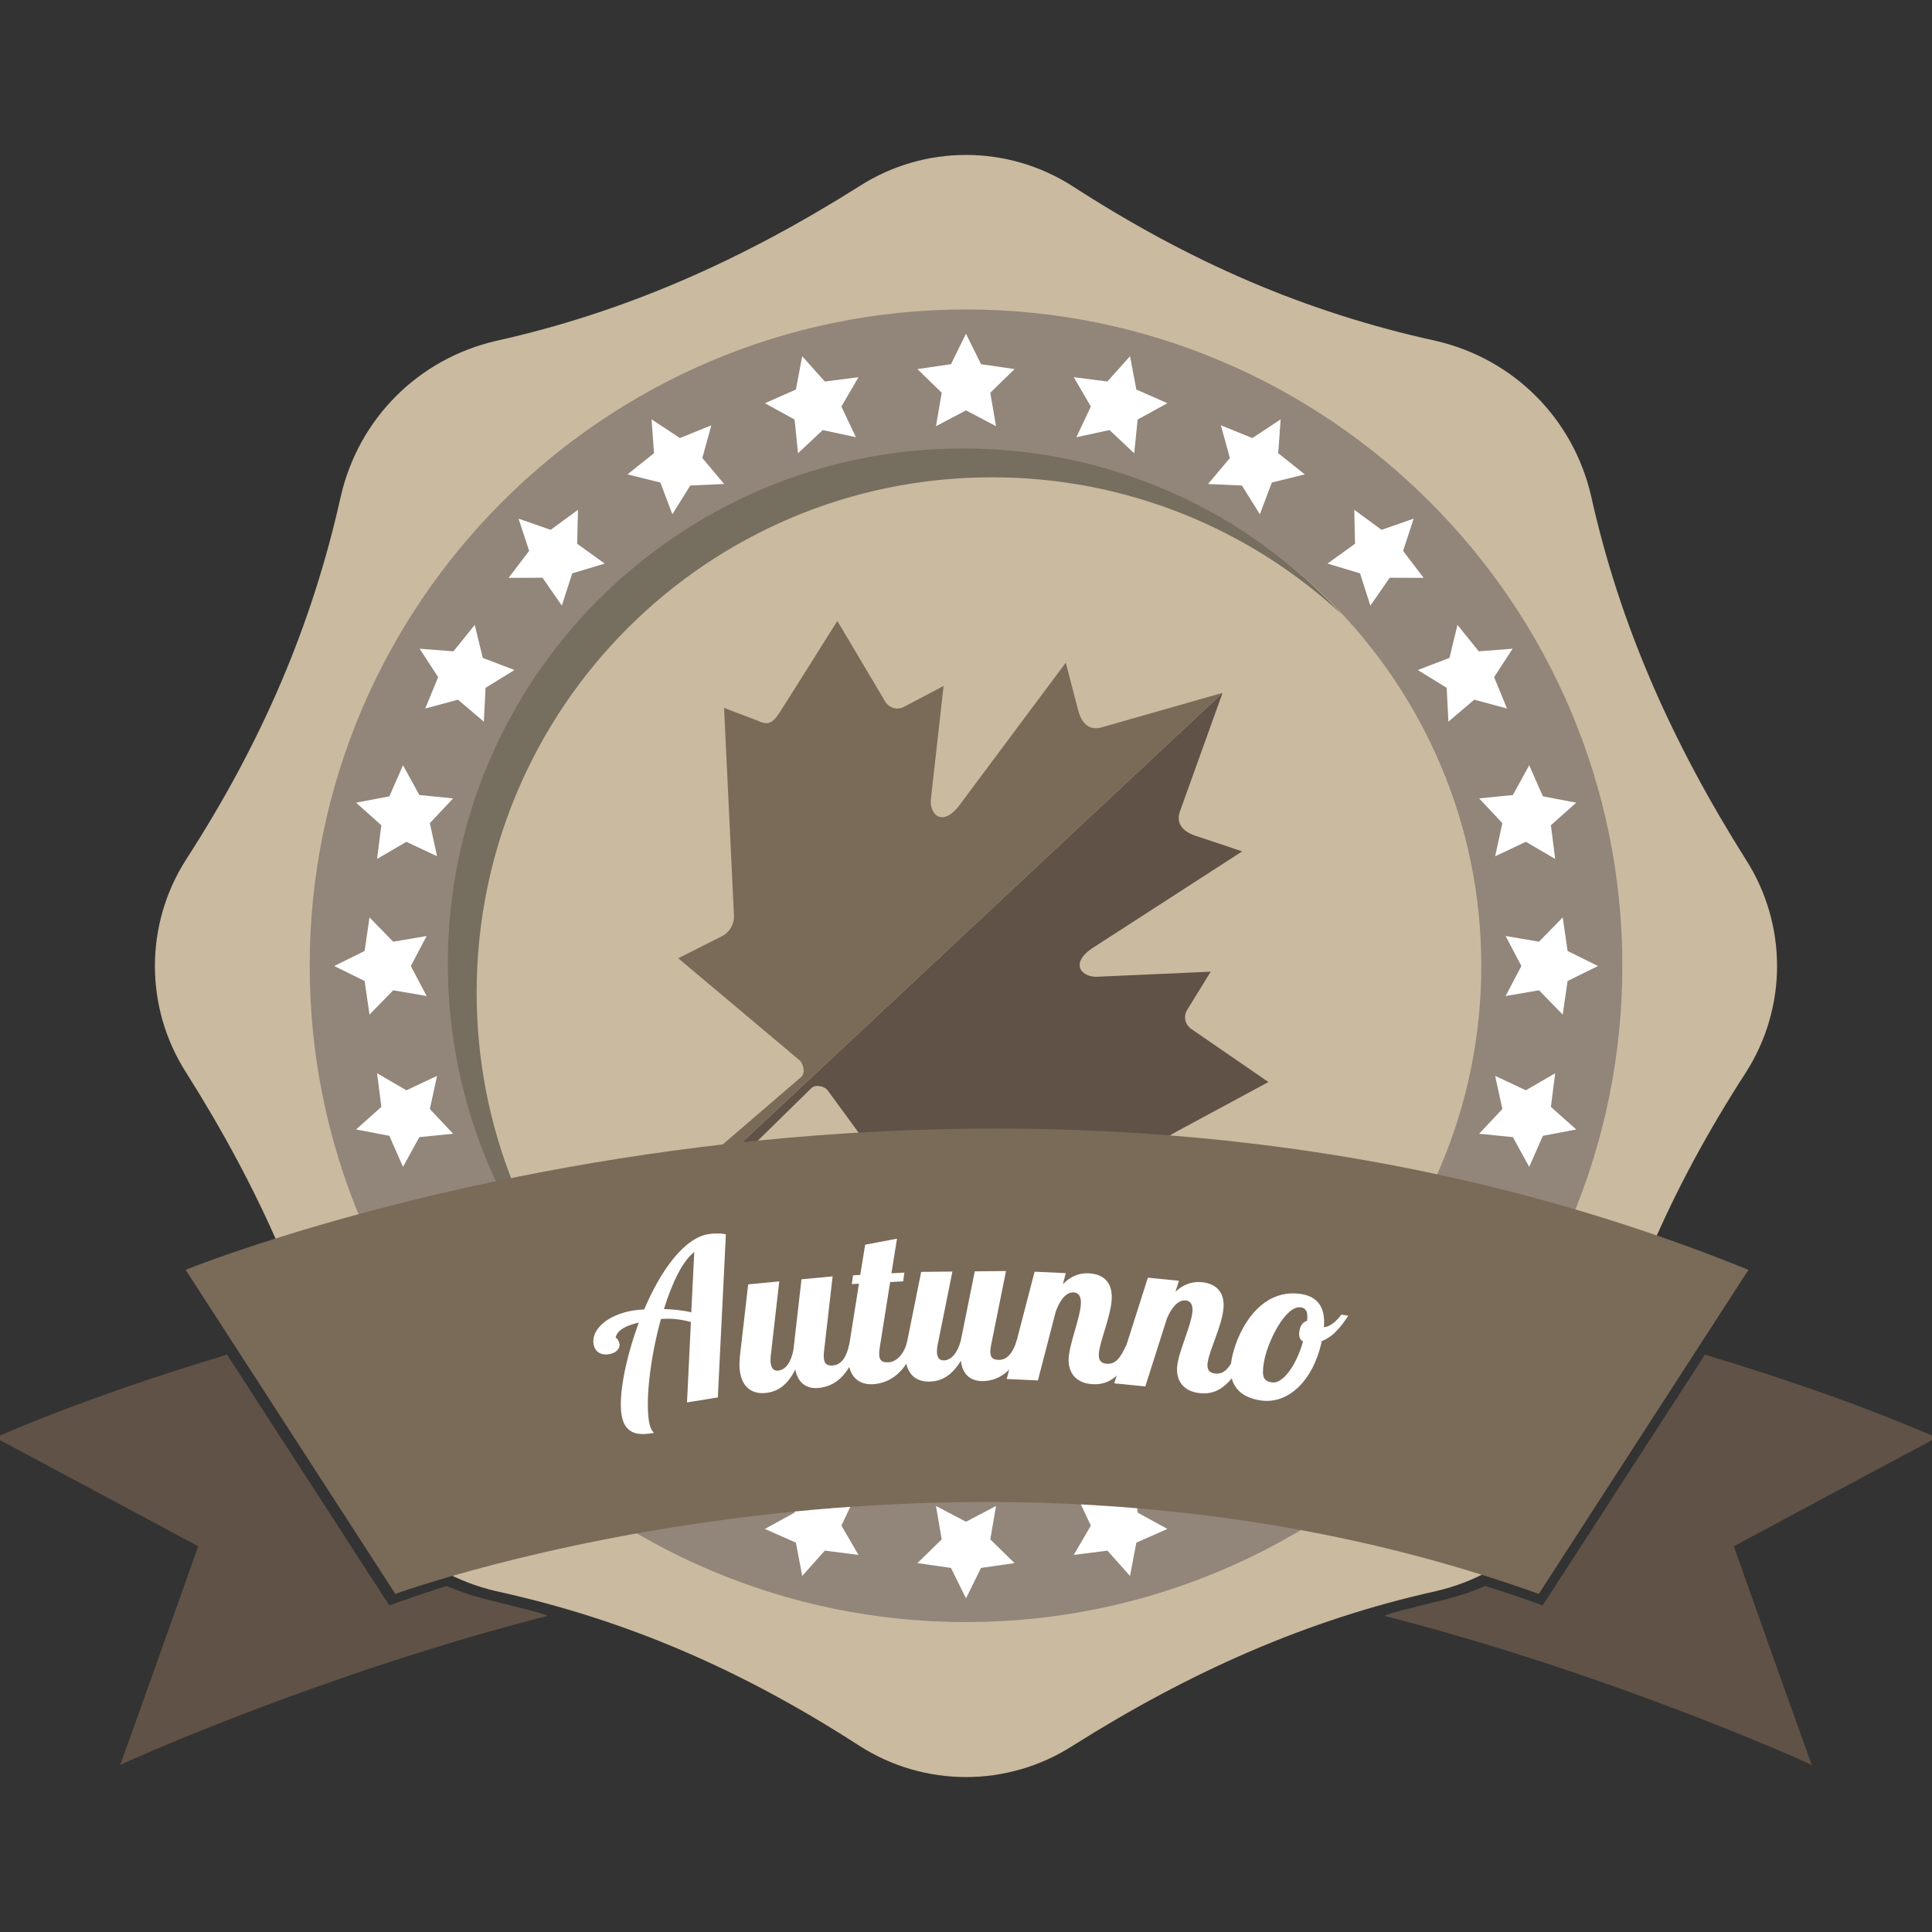 <?xml version="1.0" encoding="utf-8"?>
<!-- Generator: Adobe Illustrator 16.0.0, SVG Export Plug-In . SVG Version: 6.00 Build 0)  -->
<!DOCTYPE svg PUBLIC "-//W3C//DTD SVG 1.1//EN" "http://www.w3.org/Graphics/SVG/1.1/DTD/svg11.dtd">
<svg version="1.1" id="Livello_1" xmlns="http://www.w3.org/2000/svg" xmlns:xlink="http://www.w3.org/1999/xlink" x="0px" y="0px"
	 width="200px" height="200px" viewBox="0 0 200 200" enable-background="new 0 0 200 200" xml:space="preserve">
<rect x="0" y="0" width="200" height="200" fill="#333333" stroke="none"/>
<g>
	<path fill="#CABA9F" d="M180.742,88.999c-7.643-12.122-13.048-24.242-16.035-37.669c-1.862-8.018-8.02-14.172-16.036-16.036
		c-13.614-2.984-25.546-8.207-37.669-16.039c-6.714-4.288-15.293-4.288-22.005,0c-12.121,7.648-24.243,13.055-37.67,16.039
		C43.31,37.157,37.154,43.312,35.29,51.33c-2.983,13.427-8.204,25.548-16.039,37.669c-4.286,6.714-4.286,15.291,0,22.004
		c7.649,12.121,13.056,24.244,16.039,37.669c1.864,8.02,8.021,14.175,16.038,16.037c13.613,2.982,25.549,8.203,37.67,16.037
		c6.712,4.287,15.291,4.287,22.005,0c12.123-7.645,24.241-13.055,37.669-16.037c8.017-1.862,14.174-8.018,16.036-16.037
		c2.987-13.611,8.207-25.548,16.035-37.669C185.034,104.29,185.034,95.713,180.742,88.999z"/>
	<g>
		<path fill="#928579" d="M99.999,32.036c-37.461,0-67.939,30.479-67.939,67.942c0,37.461,30.478,67.938,67.939,67.938
			c37.463,0,67.944-30.478,67.944-67.938C167.942,62.515,137.462,32.036,99.999,32.036z M153.344,99.978
			c0,29.411-23.93,53.341-53.345,53.341c-29.412,0-53.343-23.93-53.343-53.341c0-29.415,23.931-53.345,53.343-53.345
			C129.414,46.633,153.344,70.562,153.344,99.978z"/>
	</g>
	<g>
		<polygon fill="#FFFFFF" points="155.859,96.893 159.319,97.486 161.772,94.969 162.276,98.445 165.425,100.001 162.276,101.554 
			161.772,105.031 159.319,102.515 155.859,103.108 157.493,100.001 		"/>
		<polygon fill="#FFFFFF" points="158.304,79.22 159.718,82.436 163.169,83.092 160.548,85.43 160.991,88.915 157.956,87.144 
			154.779,88.64 155.524,85.21 153.119,82.651 156.613,82.299 		"/>
		<polygon fill="#FFFFFF" points="150.048,68.106 150.876,64.691 153.082,67.425 156.585,67.155 154.668,70.098 156.008,73.347 
			152.614,72.432 149.938,74.706 149.76,71.203 146.771,69.36 		"/>
		<polygon fill="#FFFFFF" points="140.194,52.776 143.025,54.849 146.342,53.689 145.249,57.026 147.375,59.821 143.864,59.808 
			141.861,62.693 140.788,59.354 137.425,58.343 140.272,56.288 		"/>
		<polygon fill="#FFFFFF" points="126.386,44.027 129.641,45.346 132.572,43.414 132.322,46.915 135.069,49.107 131.659,49.953 
			130.422,53.24 128.562,50.262 125.058,50.102 127.317,47.413 		"/>
		<polygon fill="#FFFFFF" points="114.638,39.493 116.979,36.874 117.635,40.325 120.848,41.741 117.768,43.432 117.414,46.924 
			114.857,44.52 111.425,45.262 112.924,42.084 111.156,39.049 		"/>
		<polygon fill="#FFFFFF" points="98.446,37.7 100,34.55 101.554,37.7 105.03,38.207 102.515,40.657 103.108,44.118 100,42.484 
			96.892,44.118 97.486,40.657 94.968,38.207 		"/>
		<polygon fill="#FFFFFF" points="82.391,40.325 83.044,36.874 85.383,39.493 88.87,39.049 87.103,42.084 88.601,45.262 
			85.169,44.52 82.609,46.924 82.256,43.432 79.177,41.741 		"/>
		<polygon fill="#FFFFFF" points="67.451,43.414 70.382,45.346 73.639,44.027 72.706,47.413 74.966,50.102 71.458,50.262 
			69.601,53.24 68.364,49.953 64.957,49.107 67.701,46.915 		"/>
		<polygon fill="#FFFFFF" points="53.68,53.689 56.995,54.849 59.832,52.776 59.75,56.288 62.601,58.343 59.238,59.354 
			58.162,62.693 56.16,59.808 52.648,59.821 54.776,57.026 		"/>
		<polygon fill="#FFFFFF" points="46.942,67.425 49.147,64.691 49.976,68.106 53.255,69.36 50.267,71.203 50.086,74.706 
			47.409,72.432 44.019,73.347 45.357,70.098 43.441,67.155 		"/>
		<polygon fill="#FFFFFF" points="40.305,82.436 41.72,79.22 43.409,82.299 46.907,82.651 44.499,85.21 45.244,88.64 42.067,87.144 
			39.035,88.915 39.476,85.43 36.857,83.092 		"/>
		<polygon fill="#FFFFFF" points="37.746,98.445 38.25,94.969 40.703,97.486 44.164,96.893 42.53,100.001 44.164,103.108 
			40.703,102.515 38.25,105.031 37.746,101.554 34.599,100.001 		"/>
		<polygon fill="#FFFFFF" points="41.72,120.796 40.305,117.58 36.857,116.922 39.476,114.586 39.035,111.1 42.067,112.868 
			45.244,111.373 44.499,114.807 46.907,117.364 43.409,117.717 		"/>
		<polygon fill="#FFFFFF" points="49.976,131.909 49.147,135.323 46.942,132.59 43.441,132.858 45.357,129.916 44.019,126.668 
			47.409,127.582 50.086,125.31 50.267,128.815 53.255,130.655 		"/>
		<polygon fill="#FFFFFF" points="59.832,147.239 56.995,145.165 53.68,146.326 54.776,142.988 52.648,140.194 56.16,140.206 
			58.162,137.319 59.238,140.663 62.601,141.673 59.75,143.728 		"/>
		<polygon fill="#FFFFFF" points="73.639,155.987 70.382,154.669 67.451,156.602 67.701,153.098 64.957,150.906 68.364,150.062 
			69.601,146.774 71.458,149.757 74.966,149.914 72.706,152.603 		"/>
		<polygon fill="#FFFFFF" points="85.383,160.521 83.044,163.141 82.391,159.692 79.177,158.274 82.256,156.587 82.609,153.092 
			85.169,155.495 88.601,154.754 87.103,157.932 88.87,160.964 		"/>
		<polygon fill="#FFFFFF" points="101.554,162.313 100,165.463 98.446,162.313 94.968,161.811 97.486,159.357 96.892,155.897 
			100,157.529 103.108,155.897 102.515,159.357 105.03,161.811 		"/>
		<polygon fill="#FFFFFF" points="117.635,159.692 116.979,163.141 114.638,160.521 111.156,160.964 112.924,157.932 
			111.425,154.754 114.857,155.495 117.414,153.092 117.768,156.587 120.848,158.274 		"/>
		<polygon fill="#FFFFFF" points="132.572,156.602 129.641,154.669 126.386,155.987 127.317,152.603 125.058,149.914 
			128.562,149.757 130.422,146.774 131.659,150.062 135.069,150.906 132.322,153.098 		"/>
		<polygon fill="#FFFFFF" points="146.342,146.326 143.025,145.165 140.194,147.239 140.272,143.728 137.425,141.673 
			140.788,140.663 141.861,137.319 143.864,140.206 147.375,140.194 145.249,142.988 		"/>
		<polygon fill="#FFFFFF" points="153.082,132.59 150.876,135.323 150.048,131.909 146.771,130.655 149.76,128.815 149.938,125.31 
			152.614,127.582 156.008,126.668 154.668,129.916 156.585,132.858 		"/>
		<polygon fill="#FFFFFF" points="159.718,117.58 158.304,120.796 156.613,117.717 153.119,117.364 155.524,114.807 
			154.779,111.373 157.956,112.868 160.991,111.1 160.548,114.586 163.169,116.922 		"/>
	</g>
	<g>
		<path fill="#766E5E" d="M102.688,49.409c13.973,0,26.684,5.378,36.194,14.169c-9.746-10.543-23.687-17.151-39.176-17.151
			c-29.462,0-53.345,23.883-53.345,53.345c0,15.488,6.607,29.431,17.15,39.177c-8.792-9.511-14.169-22.222-14.169-36.196
			C49.343,73.292,73.226,49.409,102.688,49.409z"/>
	</g>
	<g id="maple_leaf_2_">
		<path fill="#605246" d="M70.311,124.343l0.84,0.896l12.844-12.598c0.438-0.416,1.308-0.192,1.643,0.178
			c3.357,4.583,6.367,8.692,9.723,13.278l2.616-4.408c0.468-0.754,1.384-1.161,2.208-1.045l21.354,2.465l-1.1-3.617
			c-0.611-1.47,0.311-1.764,2.22-2.817l8.649-4.662l-8.026-5.523c-0.742-0.576-0.719-1.452-0.384-1.955l2.436-3.948l-11.573,0.517
			c-1.764,0.181-3.242-1.401-0.4-3.134l15.229-9.836l-4.653-1.555c-1.344-0.405-2.253-1.208-1.797-2.564l4.418-12.288"/>
		<path fill="#7A6A58" d="M126.558,71.725l-12.553,3.581c-1.386,0.368-2.124-0.595-2.44-1.963l-1.238-4.743L99.488,83.132
			c-1.917,2.72-3.4,1.135-3.101-0.608l1.292-11.516l-4.099,2.163c-0.525,0.299-1.401,0.266-1.925-0.511l-4.973-8.381l-5.232,8.316
			c-1.182,1.833-1.535,2.737-2.962,2.03l-3.533-1.342l1.024,21.469c0.061,0.833-0.407,1.718-1.19,2.135l-4.576,2.312
			c4.349,3.655,8.25,6.936,12.596,10.594c0.346,0.36,0.591,1.271,0.147,1.682l-13.679,11.763l1.034,1.105"/>
	</g>
	<g>
		<g>
			<path fill="#7A6A58" d="M159.298,165l21.703-33.548c-81.081-32.903-161.787,0-161.787,0L40.924,165
				C40.924,165,99.58,143.588,159.298,165z"/>
		</g>
		<g>
			<path fill="#605246" d="M153.769,164.177l0.719,0.235c1.501,0.483,2.997,0.983,4.476,1.514l0.737,0.265l0.421-0.655l16.369-25.3
				c15.086,4.511,23.965,8.579,23.965,8.579l-0.015,0.034l-10.3,5.506l-10.657,5.713l4.041,11.396l4.024,11.251
				c-1.163-0.608-21.482-9.633-44.242-15.441c0.03,0.009,0.189-0.09,0.224-0.102c0.183-0.073,0.373-0.128,0.562-0.181
				c1.849-0.535,3.731-0.942,5.588-1.429c0.792-0.204,1.573-0.431,2.343-0.701C152.613,164.65,153.192,164.418,153.769,164.177z"/>
		</g>
		<g>
			<path fill="#605246" d="M47.978,164.86c0.766,0.271,1.551,0.497,2.338,0.701c1.861,0.486,3.743,0.894,5.589,1.429
				c0.189,0.053,0.381,0.107,0.564,0.181c0.035,0.012,0.189,0.11,0.221,0.102c-22.76,5.809-43.078,14.833-44.242,15.441
				l4.022-11.251l4.045-11.396l-10.66-5.713l-10.297-5.506l-0.013-0.034c0,0,8.877-4.068,23.962-8.579l16.366,25.3l0.425,0.655
				l0.735-0.265c1.483-0.53,2.979-1.03,4.477-1.514l0.72-0.235C46.805,164.418,47.387,164.65,47.978,164.86z"/>
		</g>
		<g>
			<path fill="#FFFFFF" d="M71.119,145.18l0.402-8.326c-1.214-0.326-2.11-0.384-3.1-0.314c-1.078,3.885-1.613,8.294-1.238,10.599
				c0.115,0.71,0.345,1.016,0.51,1.193c-1.196,0.195-2.977,0.437-3.351-1.868c-0.326-1.994,0.415-5.847,1.792-9.554
				c-1.36,0.313-2.242,0.776-2.408,1.574c0.114-0.018,0.352,0.328,0.402,0.64c0.087,0.533-0.414,0.955-1.1,1.068
				c-0.757,0.122-1.443-0.198-1.586-1.065c-0.245-1.504,1.466-3.035,4.083-3.46c0.312-0.049,0.691-0.087,1.161-0.119
				c1.665-3.911,4.062-7.371,6.657-7.793c0.508-0.085,1.232-0.108,1.8,0.026l-0.833,16.881L71.119,145.18z M71.87,129.607
				c-1.216,0.926-2.302,3.219-3.14,5.904c0.917,0.032,1.909,0.122,2.832,0.338L71.87,129.607z"/>
			<path fill="#FFFFFF" d="M86.193,132.128l-0.89,7.755c-0.038,0.297-0.041,0.521-0.018,0.722c0.055,0.626,0.367,0.801,0.992,0.742
				c0.873-0.081,1.394-0.992,1.624-2.142l0.94-0.088c-0.93,3.766-2.893,4.45-4.101,4.563c-1.274,0.122-2.15-0.541-2.415-1.915
				c-0.944,1.941-2.168,2.352-3.109,2.438c-1.342,0.128-2.466-0.576-2.647-2.456c-0.041-0.425-0.019-0.922,0.041-1.47l0.841-7.321
				l3.217-0.306l-0.886,7.755c-0.025,0.228-0.028,0.432-0.009,0.632c0.049,0.516,0.266,0.899,0.759,0.853
				c0.87-0.081,1.374-0.986,1.601-2.136l0.838-7.322L86.193,132.128z"/>
			<path fill="#FFFFFF" d="M92.857,128.228l-0.577,3.583l1.345-0.073l-0.132,0.908l-1.346,0.073l-1.08,6.801
				c-0.052,0.297-0.064,0.523-0.052,0.725c0.032,0.628,0.334,0.814,0.963,0.779c0.876-0.043,1.637-0.939,1.915-2.077l0.94-0.053
				c-1.084,3.725-3.28,4.336-4.49,4.4c-1.346,0.069-2.441-0.682-2.543-2.567c-0.02-0.425,0.023-0.922,0.105-1.467l1.014-6.373
				l-0.741,0.041l0.131-0.908l0.742-0.04l0.509-3.129L92.857,128.228z"/>
			<path fill="#FFFFFF" d="M104.143,131.577l-1.542,7.654c-0.065,0.291-0.085,0.518-0.082,0.719
				c0.006,0.628,0.299,0.829,0.927,0.823c0.876-0.009,1.475-0.87,1.8-1.996l0.944-0.009c-1.245,3.672-3.261,4.188-4.474,4.202
				c-1.281,0.009-2.097-0.722-2.244-2.116c-1.107,1.854-2.36,2.16-3.306,2.168c-1.345,0.015-2.41-0.782-2.427-2.671
				c-0.006-0.425,0.056-0.92,0.166-1.461l1.455-7.226l3.233-0.032l-1.542,7.653c-0.044,0.225-0.062,0.428-0.06,0.629
				c0.002,0.518,0.188,0.92,0.682,0.914c0.876-0.009,1.449-0.867,1.777-1.994l1.458-7.226L104.143,131.577z"/>
			<path fill="#FFFFFF" d="M111.139,133.786c-0.81-0.038-1.455,0.876-1.846,1.981l-1.849,7.133l-3.229-0.146l2.885-11.107
				l3.227,0.146l-0.298,1.155c0.991-1.033,1.986-1.17,2.682-1.135c1.433,0.063,2.456,0.85,2.374,2.646
				c-0.081,1.815-1.28,4.481-1.338,5.735c-0.023,0.562,0.183,0.951,0.856,0.983c0.985,0.047,1.425-0.745,1.972-1.889l0.941,0.041
				c-1.421,3.623-3.167,4.019-4.357,3.964c-1.953-0.088-2.592-1.377-2.532-2.654c0.068-1.525,1.202-4.24,1.267-5.675
				C111.927,134.226,111.677,133.81,111.139,133.786z"/>
			<path fill="#FFFFFF" d="M122.744,134.621c-0.807-0.081-1.502,0.798-1.947,1.88l-2.236,7.022l-3.214-0.32l3.48-10.936l3.216,0.319
				l-0.362,1.139c1.047-0.979,2.048-1.06,2.739-0.993c1.431,0.143,2.407,0.987,2.229,2.773c-0.179,1.811-1.522,4.406-1.647,5.657
				c-0.055,0.562,0.131,0.961,0.799,1.027c0.985,0.1,1.467-0.666,2.073-1.778l0.94,0.094c-1.618,3.538-3.386,3.838-4.569,3.719
				c-1.942-0.192-2.511-1.513-2.386-2.788c0.152-1.519,1.432-4.167,1.575-5.596C123.509,135.104,123.279,134.674,122.744,134.621z"
				/>
			<path fill="#FFFFFF" d="M137.052,137.383c0.799-0.034,1.501-0.904,1.812-1.292l0.71,0.11c-0.591,0.885-1.467,2.16-2.741,2.625
				c-0.917,4.223-3.551,6.571-6.348,6.144c-2.065-0.317-3.404-1.519-3.018-4.051c0.39-2.555,2.648-7.662,7.223-6.964
				C136.444,134.223,137.22,135.387,137.052,137.383z M134.891,138.87c-0.335-0.187-0.464-0.523-0.377-1.079
				c0.089-0.6,0.392-0.94,0.796-1.062c0.099-0.938-0.095-1.307-0.648-1.392c-1.578-0.241-3.51,3.62-3.842,5.797
				c-0.223,1.467,0.015,1.843,0.86,1.974C132.767,143.273,134.16,141.439,134.891,138.87z"/>
		</g>
	</g>
</g>
</svg>
